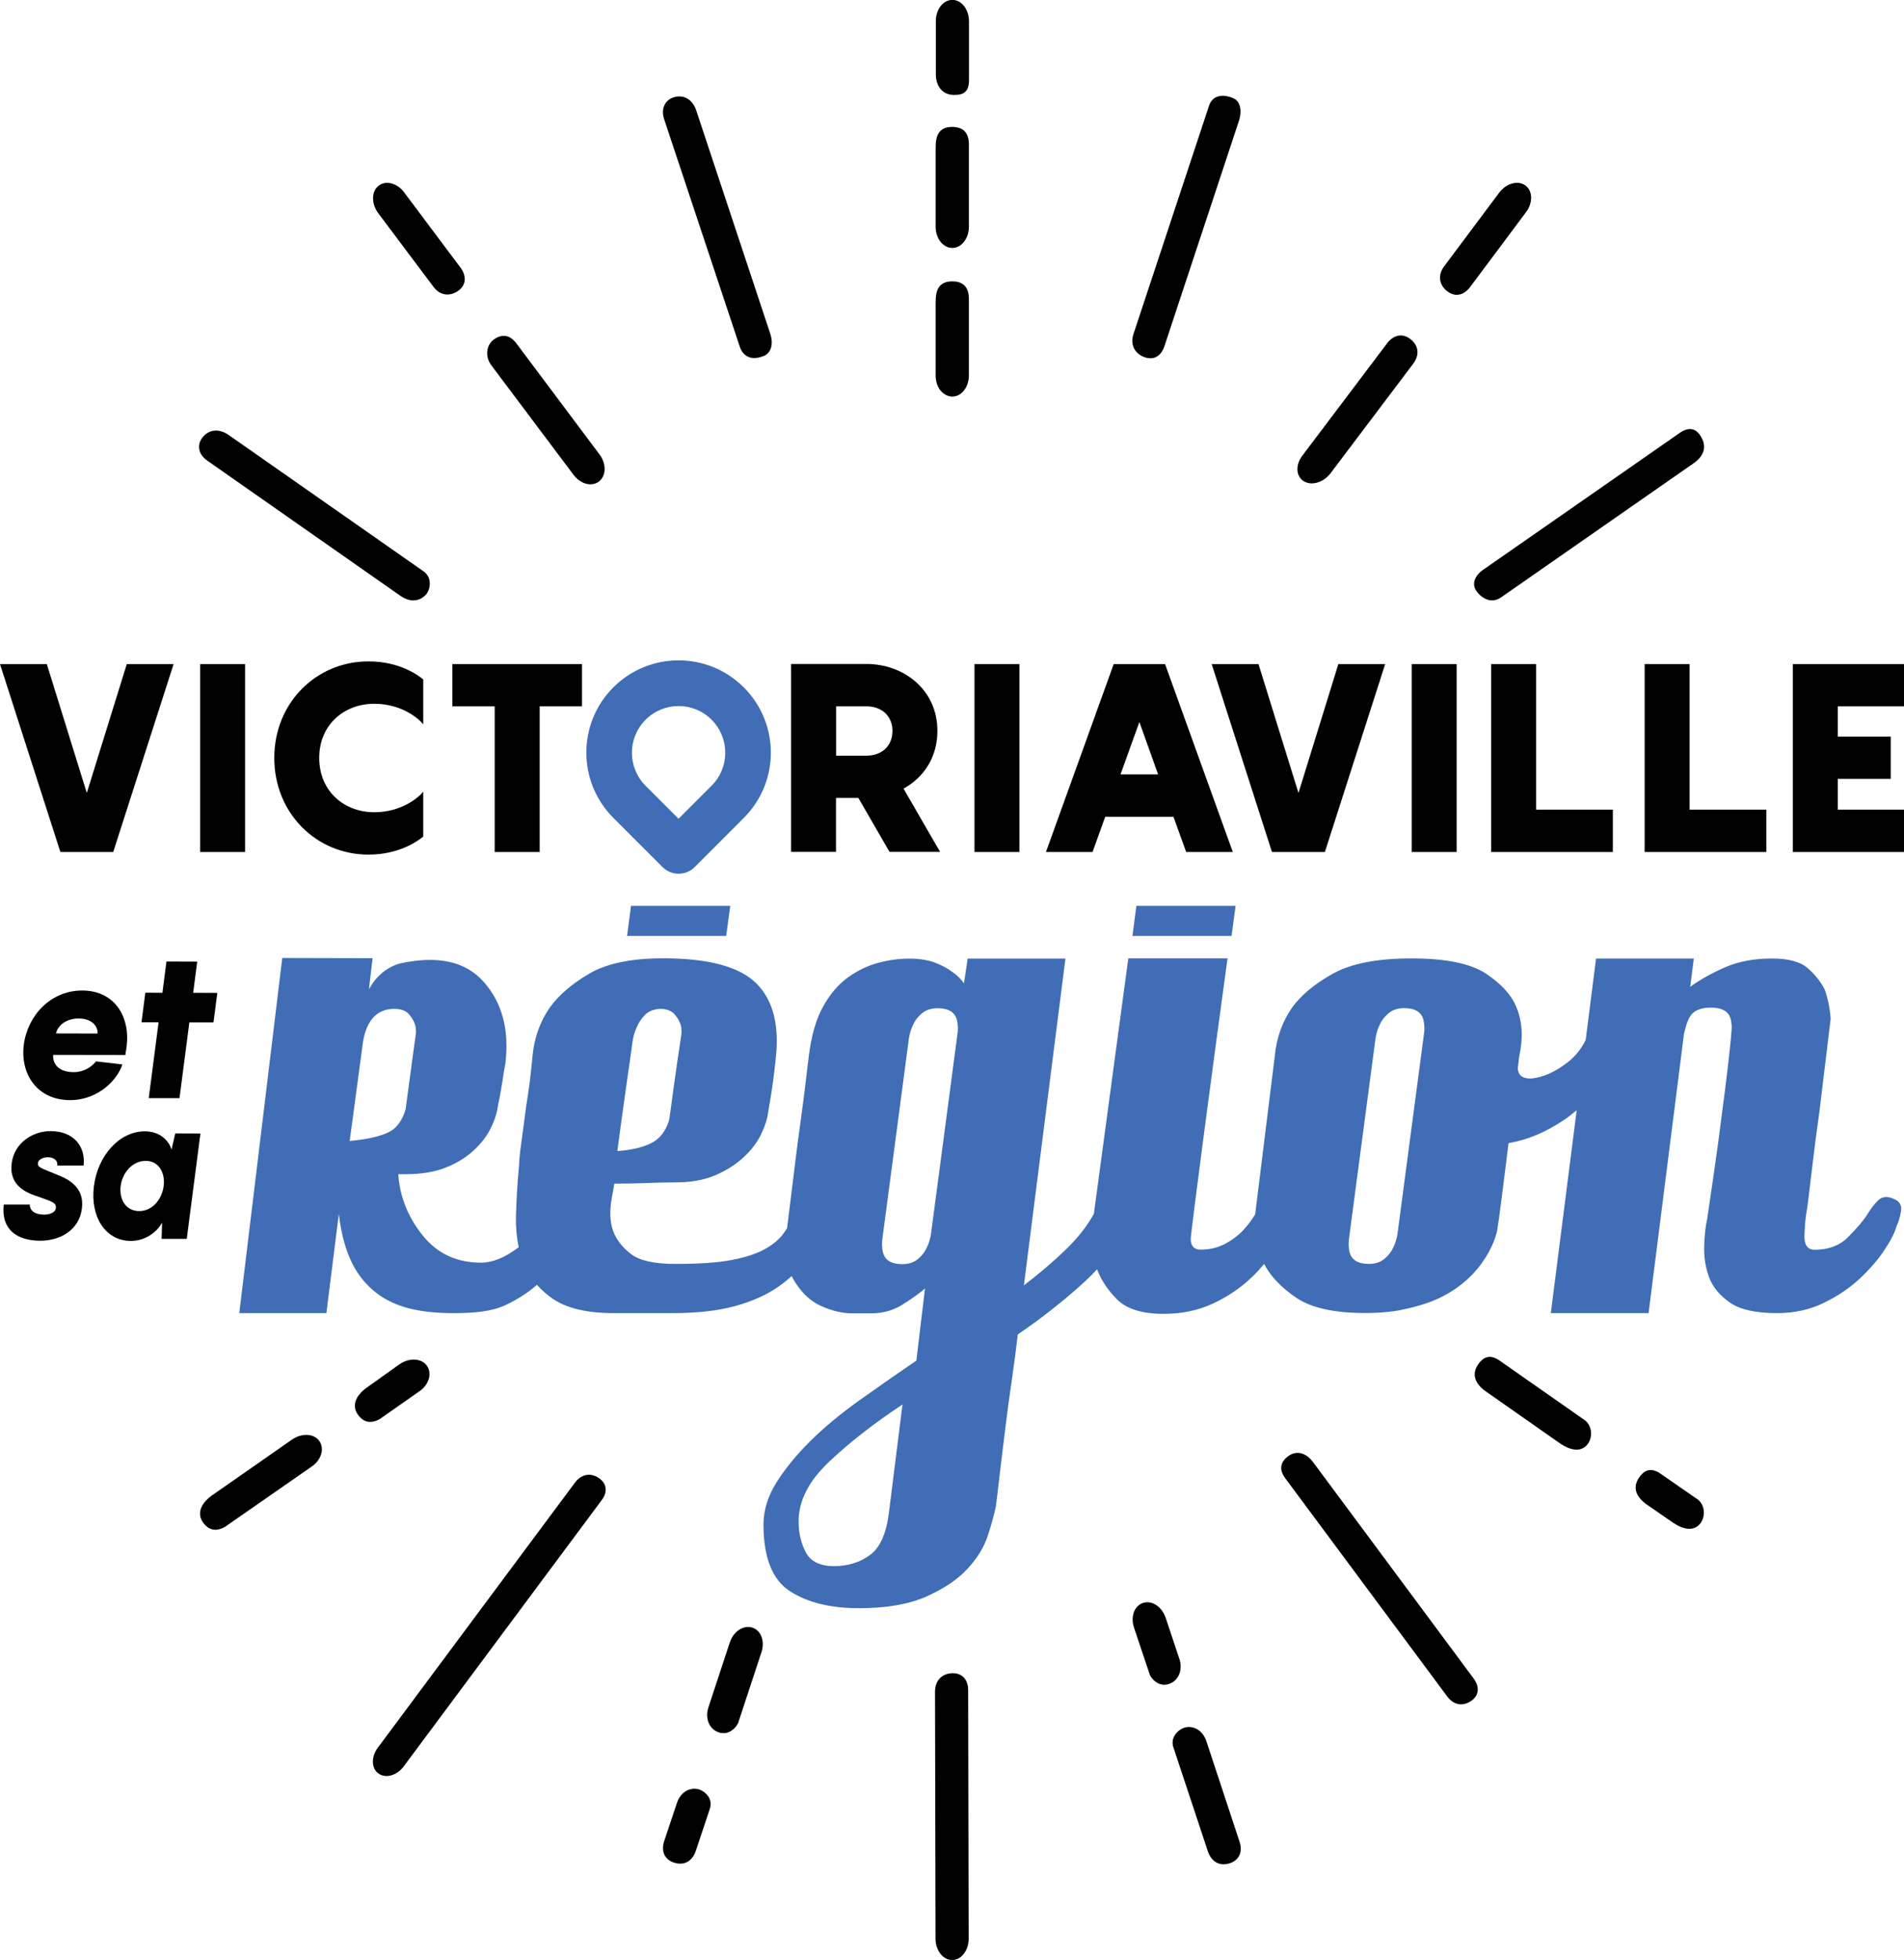 <?xml version="1.0" encoding="utf-8"?>
<!-- Generator: Adobe Illustrator 23.0.0, SVG Export Plug-In . SVG Version: 6.00 Build 0)  -->
<svg version="1.1" id="Layer_1" xmlns="http://www.w3.org/2000/svg" xmlns:xlink="http://www.w3.org/1999/xlink" x="0px" y="0px"
	 viewBox="0 0 183.82 189.18" style="enable-background:new 0 0 183.82 189.18;" xml:space="preserve">
<style type="text/css">
	.st0{fill:#406DB5;}
	.st1{fill:#010101;}
</style>
<g>
	<path class="st0" d="M59.22,78.95c1.58,1.58,3.16,3.16,4.74,4.74c0.86,0.86,2.26,0.86,3.11,0c1.58-1.58,3.16-3.16,4.74-4.74
		c3.48-3.48,3.48-9.12,0-12.6c-3.48-3.48-9.12-3.48-12.6,0C55.74,69.83,55.74,75.47,59.22,78.95z M62.33,69.47
		c1.76-1.76,4.61-1.76,6.37,0c1.76,1.76,1.76,4.61,0,6.37c-1.06,1.06-2.12,2.13-3.19,3.19c-1.06-1.06-2.12-2.12-3.19-3.19
		C60.57,74.08,60.57,71.23,62.33,69.47z"/>
	<polygon class="st1" points="10.93,82.24 16.76,64.1 12.24,64.1 8.38,76.54 4.52,64.1 0,64.1 5.83,82.24 	"/>
	<rect x="19.32" y="64.1" class="st1" width="4.34" height="18.14"/>
	<path class="st1" d="M36.13,67.93c2.76,0,4.42,1.56,4.73,1.99v-4.34c-0.51-0.41-2.27-1.74-5.29-1.74c-5.03,0-9.09,3.99-9.09,9.32
		c0,5.34,4.06,9.33,9.09,9.33c3.01,0,4.78-1.33,5.29-1.74v-4.34c-0.31,0.43-1.97,1.99-4.73,1.99c-2.86,0-5.31-1.99-5.31-5.24
		S33.27,67.93,36.13,67.93z"/>
	<polygon class="st1" points="52.1,82.24 52.1,68.18 56.19,68.18 56.19,64.1 43.67,64.1 43.67,68.18 47.76,68.18 47.76,82.24 	"/>
	<path class="st1" d="M80.72,77.02h2.15l3.01,5.21h4.88l-3.53-6.11c1.92-1.05,3.27-2.99,3.27-5.57c0-4.04-3.32-6.46-6.85-6.46h-7.28
		v18.14h4.34V77.02z M80.72,68.18h2.94c1.43,0,2.5,0.89,2.5,2.38c0,1.48-1.07,2.38-2.5,2.38h-2.94V68.18z"/>
	<rect x="94.08" y="64.1" class="st1" width="4.34" height="18.14"/>
	<path class="st1" d="M106.7,78.84h6.59l1.23,3.4h4.5l-6.54-18.14h-4.96l-6.54,18.14h4.5L106.7,78.84z M110,69.69l1.81,5.06h-3.63
		L110,69.69z"/>
	<polygon class="st1" points="122.8,82.24 127.91,82.24 133.73,64.1 129.21,64.1 125.36,76.54 121.5,64.1 116.98,64.1 	"/>
	<rect x="136.29" y="64.1" class="st1" width="4.34" height="18.14"/>
	<polygon class="st1" points="143.96,64.1 143.96,82.24 155.71,82.24 155.71,78.15 148.3,78.15 148.3,64.1 	"/>
	<polygon class="st1" points="158.78,64.1 158.78,82.24 170.53,82.24 170.53,78.15 163.12,78.15 163.12,64.1 	"/>
	<polygon class="st1" points="183.82,68.18 183.82,64.1 173.09,64.1 173.09,82.24 183.82,82.24 183.82,78.15 177.43,78.15 
		177.43,75.18 182.54,75.18 182.54,71.1 177.43,71.1 177.43,68.18 	"/>
	<path class="st1" d="M12.22,101.05c0.38-2.95-1.18-5.43-4.27-5.44c-3.04-0.01-5.28,2.4-5.65,5.22c-0.37,2.89,1.33,5.35,4.45,5.36
		c2.83,0,4.65-2.08,5.06-3.45l-2.54-0.29c-0.45,0.56-1.2,1.04-2.16,1.04c-1.53,0-2.03-0.87-1.98-1.67l6.97,0.01L12.22,101.05z
		 M5.41,99.75c0.16-0.78,1.01-1.45,2.19-1.44c1.2,0,1.86,0.69,1.82,1.45L5.41,99.75z"/>
	<polygon class="st1" points="16.07,92.81 15.68,95.83 14.03,95.82 13.66,98.68 15.31,98.68 14.36,106 17.33,106 18.28,98.69 
		20.61,98.69 20.98,95.84 18.65,95.83 19.04,92.82 	"/>
	<path class="st1" d="M4.87,109.18c-1.74,0-3.49,1.16-3.74,3.09c-0.22,1.69,0.72,2.6,2.22,3.12c1.6,0.57,2.12,0.67,2.04,1.23
		c-0.06,0.46-0.66,0.62-1.13,0.62c-0.87,0-1.4-0.38-1.38-0.97l-2.52,0c-0.26,2.37,1.22,3.48,3.52,3.49c1.95,0,3.76-1.04,4.02-3.07
		c0.15-1.13-0.14-2.39-2.14-3.2c-1.74-0.73-2.15-0.79-2.1-1.21c0.05-0.4,0.56-0.58,0.96-0.58c0.38,0,0.98,0.18,0.91,0.81l2.54,0
		C8.28,110.71,7.16,109.18,4.87,109.18z"/>
	<path class="st1" d="M16.92,109.4l-0.36,1.57c-0.29-0.97-1.21-1.77-2.57-1.77c-2.48,0-4.55,2.36-4.92,5.28
		c-0.38,2.92,1.08,5.29,3.55,5.3c1.37,0,2.5-0.8,3.03-1.77l-0.05,1.57l2.43,0l1.32-10.17L16.92,109.4z M15.8,114.49
		c-0.17,1.31-1.12,2.41-2.36,2.41c-1.26,0-1.96-1.11-1.79-2.42c0.17-1.31,1.15-2.43,2.42-2.43
		C15.31,112.05,15.97,113.18,15.8,114.49z"/>
	<path class="st0" d="M182.87,115.74c-0.63-0.3-1.14-0.26-1.53,0.11c-0.39,0.38-0.75,0.84-1.06,1.37c-0.39,0.61-1,1.33-1.83,2.16
		c-0.82,0.84-1.91,1.25-3.24,1.25c-0.71,0-1.04-0.47-1-1.42c0.04-0.95,0.1-1.65,0.18-2.11c0.08-0.38,0.24-1.59,0.47-3.64
		c0.24-2.05,0.51-4.17,0.82-6.37c0.31-2.58,0.67-5.5,1.06-8.76c-0.08-1.06-0.28-2.01-0.59-2.85c-0.4-0.76-0.94-1.44-1.65-2.05
		c-0.71-0.61-1.85-0.91-3.42-0.91c-1.73,0-3.24,0.28-4.54,0.85c-1.3,0.57-2.42,1.2-3.36,1.88l0.35-2.73h-9.44l-1,7.85
		c-0.42,0.88-1.02,1.62-1.81,2.22c-0.8,0.61-1.57,1.03-2.32,1.27c-0.75,0.24-1.49,0.36-2,0.07c-0.22-0.13-0.37-0.34-0.43-0.77
		c0.05-0.4,0.09-0.79,0.14-1.2c0.39-1.74,0.31-3.3-0.24-4.67c-0.47-1.21-1.46-2.31-2.95-3.3c-1.49-0.99-3.89-1.48-7.2-1.48
		s-5.84,0.49-7.61,1.48c-1.77,0.99-3.09,2.09-3.95,3.3c-0.94,1.37-1.49,2.92-1.65,4.67l-1.89,15.25c0,0,0,0.01,0,0.01
		c-0.32,0.51-0.67,0.99-1.07,1.43c-0.48,0.54-1.08,1-1.8,1.39c-0.72,0.39-1.52,0.58-2.39,0.58c-0.64,0-0.96-0.35-0.96-1.04
		c0-0.6,2.16-16.98,3.55-27.07h-9.58l-3.32,24.63c-0.01,0.03-0.03,0.06-0.04,0.09c-0.63,1.14-1.53,2.28-2.71,3.42
		c-1.18,1.14-2.52,2.28-4.01,3.42l4.01-31.54h-9.44l-0.35,2.39c-0.32-0.46-0.71-0.83-1.18-1.14c-0.39-0.3-0.93-0.59-1.59-0.85
		c-0.67-0.26-1.52-0.4-2.54-0.4c-0.94,0-1.93,0.13-2.95,0.4c-1.02,0.27-2.01,0.74-2.95,1.42c-0.94,0.68-1.75,1.63-2.42,2.85
		c-0.67,1.22-1.12,2.81-1.36,4.78c-0.24,1.97-0.41,3.42-0.53,4.33c-0.12,0.91-0.24,1.78-0.35,2.62c-0.12,0.84-0.26,1.88-0.41,3.13
		c-0.16,1.25-0.39,3.17-0.71,5.75c-0.04,0.26-0.07,0.51-0.1,0.76c-0.09,0.14-0.19,0.28-0.28,0.41c-0.39,0.57-0.98,1.08-1.77,1.54
		c-0.79,0.46-1.85,0.82-3.18,1.08c-1.34,0.27-3.18,0.4-5.54,0.4c-2.05,0-3.48-0.32-4.31-0.97c-0.83-0.64-1.4-1.38-1.71-2.22
		c-0.32-0.91-0.35-1.97-0.12-3.19l0.24-1.37c1.1,0,2.14-0.02,3.13-0.06c0.98-0.04,1.91-0.06,2.77-0.06c1.49,0,2.77-0.23,3.83-0.68
		c1.06-0.46,1.96-1.02,2.71-1.71c0.75-0.68,1.32-1.42,1.71-2.22c0.39-0.8,0.63-1.54,0.71-2.22c0.24-1.37,0.39-2.35,0.47-2.96
		c0.08-0.61,0.16-1.29,0.24-2.05c0.39-3.26-0.22-5.71-1.83-7.34c-1.61-1.63-4.62-2.45-9.02-2.45c-3.07,0-5.45,0.49-7.14,1.48
		c-1.69,0.99-2.97,2.09-3.83,3.3c-0.94,1.37-1.49,2.92-1.65,4.67c-0.16,1.75-0.35,3.3-0.59,4.67c-0.16,1.21-0.31,2.39-0.47,3.53
		c-0.16,1.14-0.24,1.94-0.24,2.39c-0.16,1.59-0.25,3.23-0.3,4.89c-0.02,1.04,0.07,2.03,0.27,2.95c-0.02,0.01-0.03,0.03-0.05,0.04
		c-1.29,0.98-2.49,1.46-3.59,1.46c-2.35,0-4.23-0.88-5.64-2.64c-1.41-1.76-2.2-3.72-2.35-5.9h0.71c1.49,0,2.76-0.21,3.82-0.62
		c1.06-0.41,1.96-0.95,2.7-1.63c0.74-0.67,1.31-1.4,1.7-2.19c0.39-0.79,0.63-1.56,0.71-2.3c0.16-0.67,0.29-1.4,0.41-2.19
		c0.12-0.79,0.21-1.37,0.29-1.74c0.39-3.22-0.29-5.84-2.06-7.86c-1.76-2.02-4.49-2.62-8.17-1.8c-1.25,0.38-2.23,1.2-2.94,2.47
		l0.35-2.99l-8.72-0.02l-4.15,34.28h8.41l1.2-9.57c0.47,3.91,1.71,6.1,3.55,7.56c1.84,1.46,4.28,2.01,7.57,2.01
		c1.88,0,3.64-0.14,5.01-0.79c1.15-0.55,2.15-1.2,3-1.94c0.44,0.5,0.96,0.95,1.55,1.36c1.34,0.91,3.3,1.37,5.9,1.37h5.66
		c2.36,0,4.36-0.23,6.02-0.68c1.65-0.46,3.05-1.08,4.19-1.88c0.46-0.32,0.87-0.66,1.27-1.02c0.04,0.08,0.07,0.17,0.12,0.24
		c0.71,1.25,1.59,2.13,2.66,2.62c1.06,0.49,2.08,0.74,3.07,0.74c0.98,0,1.59,0,1.83,0c1.1,0,2.08-0.27,2.95-0.8
		c0.86-0.53,1.61-1.06,2.24-1.59l-0.83,6.95c-1.89,1.29-3.74,2.58-5.55,3.87c-1.81,1.29-3.38,2.6-4.72,3.93
		c-1.34,1.33-2.42,2.66-3.25,3.98c-0.83,1.33-1.24,2.68-1.24,4.04c0,3.19,0.85,5.33,2.54,6.43c1.69,1.1,3.91,1.65,6.67,1.65
		c2.67,0,4.86-0.38,6.55-1.14c1.69-0.76,3.01-1.65,3.95-2.68c0.94-1.02,1.59-2.09,1.95-3.19c0.35-1.1,0.61-2.03,0.77-2.79
		c0.08-0.61,0.2-1.58,0.35-2.9c0.16-1.33,0.33-2.79,0.53-4.38c0.19-1.59,0.41-3.21,0.65-4.84c0.24-1.63,0.43-3.13,0.59-4.5
		c2.44-1.67,4.62-3.4,6.55-5.18c0.4-0.37,0.76-0.74,1.1-1.11c0.4,1.04,1.04,2.02,1.94,2.91c0.92,0.92,2.41,1.39,4.49,1.39
		c1.76,0,3.33-0.33,4.73-0.98c1.4-0.65,2.61-1.46,3.65-2.43c0.49-0.45,0.92-0.93,1.32-1.41c0.63,1.2,1.66,2.29,3.1,3.26
		c1.45,0.99,3.68,1.48,6.67,1.48c1.26,0,2.38-0.09,3.36-0.28c0.98-0.19,1.91-0.44,2.77-0.74c5.13-1.89,6.45-6.11,6.6-6.94
		c0.08-0.46,0.24-1.59,0.47-3.41c0.21-1.62,0.42-3.3,0.63-5.03c1.81-0.3,3.6-1.05,5.39-2.26c0.42-0.29,0.81-0.6,1.19-0.92
		l-2.5,19.59h9.44l3.42-26.98c0.16-0.53,0.25-1.22,0.68-1.79c0.43-0.57,1.21-0.72,1.91-0.72c2.07,0,1.93,1.33,2.01,1.71
		c0.08,0.46-0.63,6.34-0.94,8.54c-0.24,1.9-0.49,3.8-0.77,5.69c-0.28,1.9-0.49,3.38-0.65,4.44c-0.16,0.68-0.26,1.56-0.29,2.62
		c-0.04,1.06,0.12,2.07,0.47,3.02c0.35,0.95,1.02,1.76,2.01,2.45c0.98,0.68,2.5,1.02,4.54,1.02c1.65,0,3.14-0.32,4.48-0.97
		c1.34-0.64,2.5-1.42,3.48-2.33c0.98-0.91,1.79-1.84,2.42-2.79c0.63-0.95,1.02-1.73,1.18-2.33c0.16-0.3,0.3-0.76,0.41-1.37
		C183.64,116.38,183.42,115.97,182.87,115.74z M61.07,100.53c0.08-0.54,0.23-1.03,0.44-1.45c0.15-0.37,0.41-0.75,0.76-1.12
		c0.01-0.01,0.01-0.02,0.02-0.02c0.03-0.04,0.08-0.06,0.11-0.1c0.37-0.29,0.83-0.45,1.39-0.46c0.61,0.01,1.07,0.2,1.38,0.57
		c0.31,0.38,0.51,0.76,0.59,1.14c0.02,0.14,0.03,0.3,0.04,0.46c-0.01,0.15-0.01,0.29-0.04,0.45c0,0-0.49,3.14-1.14,8.04
		c-0.23,0.8-0.6,1.43-1.12,1.88c-0.74,0.64-2.04,1.04-3.9,1.19C60.21,106.45,60.81,102.49,61.07,100.53z M33.76,110.13
		c0.62-4.64,1.03-7.63,1.29-9.6c0.38-2.22,1.49-3.18,3.1-3.15c0.61,0.01,1.07,0.2,1.38,0.57c0.31,0.38,0.51,0.76,0.59,1.14
		c0.02,0.14,0.03,0.3,0.04,0.46c-0.01,0.15-0.01,0.29-0.04,0.45c0,0-0.31,2.17-0.96,7.07c-0.23,0.8-0.6,1.43-1.12,1.88
		C37.3,109.58,35.62,109.97,33.76,110.13z M85.83,145.93c-0.24,2.05-0.85,3.43-1.83,4.16c-0.98,0.72-2.14,1.08-3.48,1.08
		c-1.34,0-2.24-0.44-2.71-1.31c-0.47-0.87-0.71-1.88-0.71-3.02c0-1.97,0.98-3.89,2.95-5.75c1.97-1.86,4.32-3.7,7.08-5.52
		L85.83,145.93z M92.42,99.93c0,0-2.19,16.53-2.55,19.26c-0.09,0.46-0.21,0.88-0.4,1.24c-0.16,0.38-0.43,0.74-0.83,1.08
		c-0.38,0.33-0.87,0.5-1.48,0.51c-0.03,0-0.06,0-0.09,0c-1.06-0.01-1.67-0.41-1.84-1.2c-0.01-0.05-0.02-0.11-0.03-0.17
		c-0.02-0.14-0.04-0.28-0.04-0.43c0-0.03,0-0.06-0.01-0.09c0-0.22,0.02-0.46,0.06-0.72c0,0,2.19-16.54,2.55-19.26
		c0.09-0.46,0.21-0.88,0.4-1.24c0.16-0.38,0.43-0.74,0.83-1.08c0.38-0.33,0.87-0.5,1.48-0.51c0.03,0,0.06,0,0.09,0
		c1.06,0.01,1.67,0.41,1.84,1.2c0.01,0.06,0.02,0.11,0.03,0.17c0.02,0.14,0.04,0.28,0.04,0.43c0,0.03,0,0.06,0.01,0.09
		C92.48,99.43,92.46,99.67,92.42,99.93z M137.46,99.92c0,0-2.19,16.53-2.55,19.25c-0.09,0.46-0.21,0.88-0.4,1.24
		c-0.16,0.38-0.43,0.74-0.83,1.08c-0.38,0.33-0.87,0.5-1.47,0.51c-0.03,0-0.06,0-0.09,0c-1.06-0.01-1.67-0.41-1.84-1.2
		c-0.01-0.06-0.02-0.11-0.03-0.17c-0.02-0.14-0.04-0.28-0.04-0.43c0-0.03,0-0.06-0.01-0.09c0-0.22,0.02-0.46,0.06-0.72
		c0,0,2.19-16.53,2.55-19.25c0.09-0.46,0.21-0.88,0.4-1.24c0.16-0.38,0.43-0.74,0.83-1.08c0.38-0.33,0.87-0.5,1.47-0.51
		c0.03,0,0.06,0,0.09,0c1.06,0.01,1.67,0.41,1.84,1.2c0.01,0.06,0.02,0.11,0.03,0.17c0.02,0.14,0.04,0.28,0.04,0.43
		c0,0.03,0.01,0.06,0.01,0.09C137.52,99.42,137.5,99.66,137.46,99.92z"/>
	<path class="st1" d="M57.82,142.67c-0.79-0.54-1.67-0.39-2.29,0.41l-19.02,25.57c-0.38,0.49-0.56,1.07-0.5,1.6
		c0.05,0.38,0.22,0.7,0.49,0.91c0.23,0.18,0.51,0.27,0.81,0.27c0.14,0,0.29-0.02,0.44-0.06c0.45-0.12,0.87-0.41,1.19-0.82
		l19.12-25.71c0.33-0.42,0.46-0.83,0.4-1.22C58.42,143.25,58.19,142.93,57.82,142.67z"/>
	<path class="st1" d="M126.8,141.17c-0.7-0.96-1.63-1.2-2.42-0.62c-0.39,0.28-0.62,0.61-0.67,0.96c-0.06,0.36,0.06,0.75,0.36,1.16
		l15.65,21.08c0.37,0.5,0.84,0.76,1.34,0.76c0.3,0,0.62-0.1,0.92-0.29c0.37-0.24,0.61-0.57,0.67-0.93c0.07-0.4-0.06-0.83-0.37-1.26
		L126.8,141.17z"/>
	<path class="st1" d="M71.42,33.46c0.16,0.48,0.43,0.8,0.79,0.97c0.18,0.08,0.38,0.13,0.6,0.13c0.28,0,0.59-0.07,0.93-0.2
		c0.71-0.29,0.96-1.16,0.61-2.19l-7.15-21.56c-0.34-1-1.19-1.5-2.11-1.23c-0.42,0.12-0.74,0.37-0.92,0.73
		c-0.21,0.4-0.22,0.89-0.04,1.43L71.42,33.46z"/>
	<path class="st1" d="M110.38,34.43c0.23,0.1,0.46,0.15,0.68,0.15c0.18,0,0.35-0.03,0.51-0.1c0.37-0.17,0.66-0.52,0.84-1.04
		l7.19-21.74c0.35-1.03,0.13-1.94-0.53-2.22c-0.45-0.19-1.09-0.36-1.64-0.11c-0.33,0.15-0.56,0.42-0.7,0.82l-7.29,22.02
		C109.11,33.18,109.47,34.04,110.38,34.43z"/>
	<path class="st1" d="M90.35,7.18c0.01,1.17,0.66,1.95,1.67,1.98c0.05,0,0.11,0,0.17,0c0.36,0,0.75-0.05,1.01-0.31
		c0.24-0.23,0.35-0.58,0.35-1.14l0-5.66c0-1.13-0.72-2.06-1.6-2.06h0h0c-0.36,0-0.7,0.15-0.99,0.43c-0.39,0.39-0.61,0.98-0.61,1.62
		l0,0.89C90.35,4.3,90.35,6.58,90.35,7.18z"/>
	<path class="st1" d="M91.94,23.93L91.94,23.93c0.44,0,0.85-0.22,1.15-0.62c0.29-0.38,0.45-0.89,0.45-1.43l0-7.93
		c0-0.59-0.14-1.01-0.43-1.3c-0.27-0.27-0.67-0.39-1.18-0.4c-0.5,0-0.87,0.13-1.14,0.39c-0.42,0.42-0.46,1.07-0.46,1.81l0,7.43
		c0,0.54,0.16,1.05,0.45,1.43C91.09,23.71,91.5,23.93,91.94,23.93z"/>
	<path class="st1" d="M91.94,38.28L91.94,38.28c0.44,0,0.85-0.22,1.15-0.62c0.29-0.38,0.45-0.89,0.45-1.43l0-7.37
		c0-0.59-0.14-1.01-0.43-1.3c-0.27-0.27-0.66-0.4-1.17-0.4h0c-0.51,0-0.88,0.13-1.15,0.39c-0.42,0.42-0.46,1.07-0.46,1.81l0,6.88
		c0,0.54,0.16,1.05,0.45,1.43C91.09,38.05,91.5,38.28,91.94,38.28z"/>
	<path class="st1" d="M20.08,44.51l18.66,13.06c0.38,0.25,0.78,0.38,1.16,0.38c0.48,0,0.92-0.2,1.26-0.6
		c0.21-0.25,0.39-0.76,0.32-1.25c-0.06-0.41-0.28-0.75-0.63-0.98L21.98,41.92l-0.01,0c-0.89-0.58-1.84-0.45-2.43,0.32
		c-0.27,0.35-0.37,0.74-0.3,1.13C19.31,43.8,19.61,44.2,20.08,44.51z"/>
	<path class="st1" d="M55.4,45.87c0.39,0.5,0.92,0.82,1.45,0.87c0.05,0.01,0.1,0.01,0.15,0.01c0.33,0,0.64-0.11,0.87-0.31
		c0.68-0.58,0.67-1.74-0.03-2.63l-7.99-10.67c-0.61-0.79-1.3-0.93-2.09-0.43c-0.36,0.23-0.62,0.62-0.7,1.07
		c-0.09,0.52,0.05,1.05,0.39,1.5L55.4,45.87z"/>
	<path class="st1" d="M140.65,28.46c0.04,0,0.08,0,0.12-0.01c0.42-0.04,0.81-0.29,1.15-0.73l5.38-7.2c0.33-0.42,0.51-0.92,0.52-1.4
		c0.01-0.51-0.18-0.93-0.53-1.2c-0.7-0.54-1.83-0.25-2.53,0.65l-5.3,7.09c-0.64,0.82-0.57,1.74,0.18,2.39
		C139.97,28.32,140.31,28.46,140.65,28.46z"/>
	<path class="st1" d="M41.77,27.58c0.38,0.56,0.88,0.85,1.42,0.85c0.3,0,0.6-0.09,0.91-0.27c0.4-0.24,0.65-0.56,0.74-0.94
		c0.09-0.41-0.02-0.87-0.33-1.32l-5.41-7.22c-0.3-0.45-0.72-0.78-1.17-0.93c-0.48-0.17-0.94-0.12-1.31,0.13
		c-0.73,0.49-0.81,1.66-0.17,2.61L41.77,27.58z"/>
	<path class="st1" d="M125.87,46.45c0.23,0.14,0.5,0.21,0.78,0.21c0.63,0,1.32-0.35,1.8-0.97l7.97-10.56
		c0.64-0.83,0.56-1.73-0.2-2.36c-0.36-0.29-0.75-0.43-1.14-0.38c-0.42,0.05-0.82,0.3-1.15,0.73l-8.18,10.84
		c-0.39,0.5-0.56,1.09-0.47,1.6C125.35,45.94,125.56,46.25,125.87,46.45z"/>
	<path class="st1" d="M142.49,56.97c0.31,0.49,0.78,0.84,1.26,0.95c0.1,0.02,0.2,0.03,0.3,0.03c0.28,0,0.57-0.09,0.83-0.26
		l18.55-12.92c1.06-0.7,1.36-1.6,0.84-2.53c-0.25-0.46-0.54-0.72-0.88-0.8c-0.35-0.08-0.73,0.02-1.17,0.31l-18.86,13.13
		C142.41,55.47,142.07,56.3,142.49,56.97z"/>
	<path class="st1" d="M72.61,157.1L72.61,157.1c-0.86-0.26-1.81,0.38-2.16,1.46l-2.06,6.25c-0.34,1.04,0.07,2.07,0.96,2.39
		c0.18,0.07,0.35,0.09,0.51,0.09c0.72,0,1.21-0.58,1.4-0.97l2.25-6.83c0.2-0.6,0.17-1.22-0.08-1.7
		C73.25,157.45,72.96,157.2,72.61,157.1z"/>
	<path class="st1" d="M67.37,172.69c-0.89-0.17-1.69,0.36-2.02,1.35l-1.22,3.65c-0.17,0.52-0.16,0.99,0.03,1.37
		c0.18,0.35,0.51,0.61,0.95,0.74c0.19,0.06,0.38,0.09,0.56,0.09c0.69,0,1.25-0.44,1.51-1.25l1.35-4.04c0.13-0.4,0.09-0.79-0.11-1.14
		C68.14,173,67.64,172.74,67.37,172.69z"/>
	<path class="st1" d="M113.86,160.12l-1.32-3.96c-0.37-1.08-1.32-1.71-2.18-1.44l0,0c-0.35,0.11-0.63,0.36-0.81,0.71
		c-0.24,0.48-0.27,1.1-0.06,1.7l1.53,4.56c0.18,0.36,0.67,0.93,1.38,0.93c0.16,0,0.34-0.03,0.52-0.1
		C113.8,162.19,114.21,161.16,113.86,160.12z"/>
	<path class="st1" d="M116.47,168.07c-0.34-0.99-1.14-1.52-2.03-1.33c-0.27,0.05-0.77,0.31-1.05,0.8c-0.2,0.35-0.24,0.75-0.1,1.14
		l3.33,10.04c0.27,0.79,0.82,1.23,1.51,1.23c0.18,0,0.37-0.03,0.57-0.09c0.44-0.14,0.76-0.4,0.94-0.75c0.19-0.38,0.2-0.85,0.02-1.37
		L116.47,168.07z"/>
	<path class="st1" d="M93,161.87c-0.28-0.26-0.67-0.39-1.13-0.36c-0.99,0.06-1.6,0.74-1.6,1.79l0.05,23.83
		c0,0.54,0.16,1.04,0.45,1.43c0.3,0.4,0.71,0.63,1.15,0.63h0c0.44,0,0.85-0.22,1.15-0.63c0.29-0.38,0.45-0.89,0.45-1.43l-0.05-23.97
		C93.47,162.6,93.31,162.16,93,161.87z"/>
	<path class="st1" d="M144.79,131.34c-0.43-0.3-0.8-0.42-1.16-0.35c-0.35,0.07-0.66,0.31-0.95,0.75c-0.59,0.89-0.32,1.8,0.76,2.56
		l7.01,4.91c0.74,0.53,1.31,0.72,1.76,0.72c0.51,0,0.85-0.25,1.07-0.54c0.47-0.61,0.47-1.7-0.24-2.28L144.79,131.34z"/>
	<path class="st1" d="M160.33,142.26c-0.42-0.3-0.8-0.41-1.16-0.35c-0.35,0.07-0.66,0.31-0.95,0.75c-0.59,0.89-0.32,1.8,0.76,2.56
		l2.36,1.63c0.74,0.53,1.31,0.72,1.76,0.72c0.51,0,0.85-0.25,1.07-0.54c0.47-0.61,0.47-1.7-0.24-2.28L160.33,142.26z"/>
	<path class="st1" d="M40.48,134.3c0.51-0.34,0.86-0.85,0.96-1.38c0.07-0.4-0.01-0.79-0.22-1.09c-0.52-0.73-1.67-0.8-2.63-0.16
		l-3.07,2.19c-0.4,0.27-1.09,0.82-1.23,1.56c-0.07,0.38,0,0.74,0.23,1.08h0c0.39,0.58,0.83,0.75,1.22,0.75
		c0.39,0,0.73-0.17,0.9-0.26L40.48,134.3z"/>
	<path class="st1" d="M28.21,138.94l-7.64,5.33c-0.4,0.27-1.09,0.82-1.23,1.56c-0.07,0.38,0,0.74,0.23,1.08
		c0.39,0.58,0.83,0.75,1.22,0.75c0.39,0,0.73-0.17,0.9-0.26l8.4-5.84c0.51-0.34,0.86-0.85,0.96-1.38c0.07-0.4-0.01-0.79-0.22-1.09
		C30.31,138.37,29.16,138.3,28.21,138.94z"/>
	<path class="st0" d="M109.33,90.34h9.57c0.13-0.97,0.26-1.94,0.39-2.9h-9.58L109.33,90.34z"/>
	<path class="st0" d="M60.54,90.34h9.57c0.13-0.97,0.26-1.94,0.39-2.9h-9.58L60.54,90.34z"/>
</g>
</svg>
